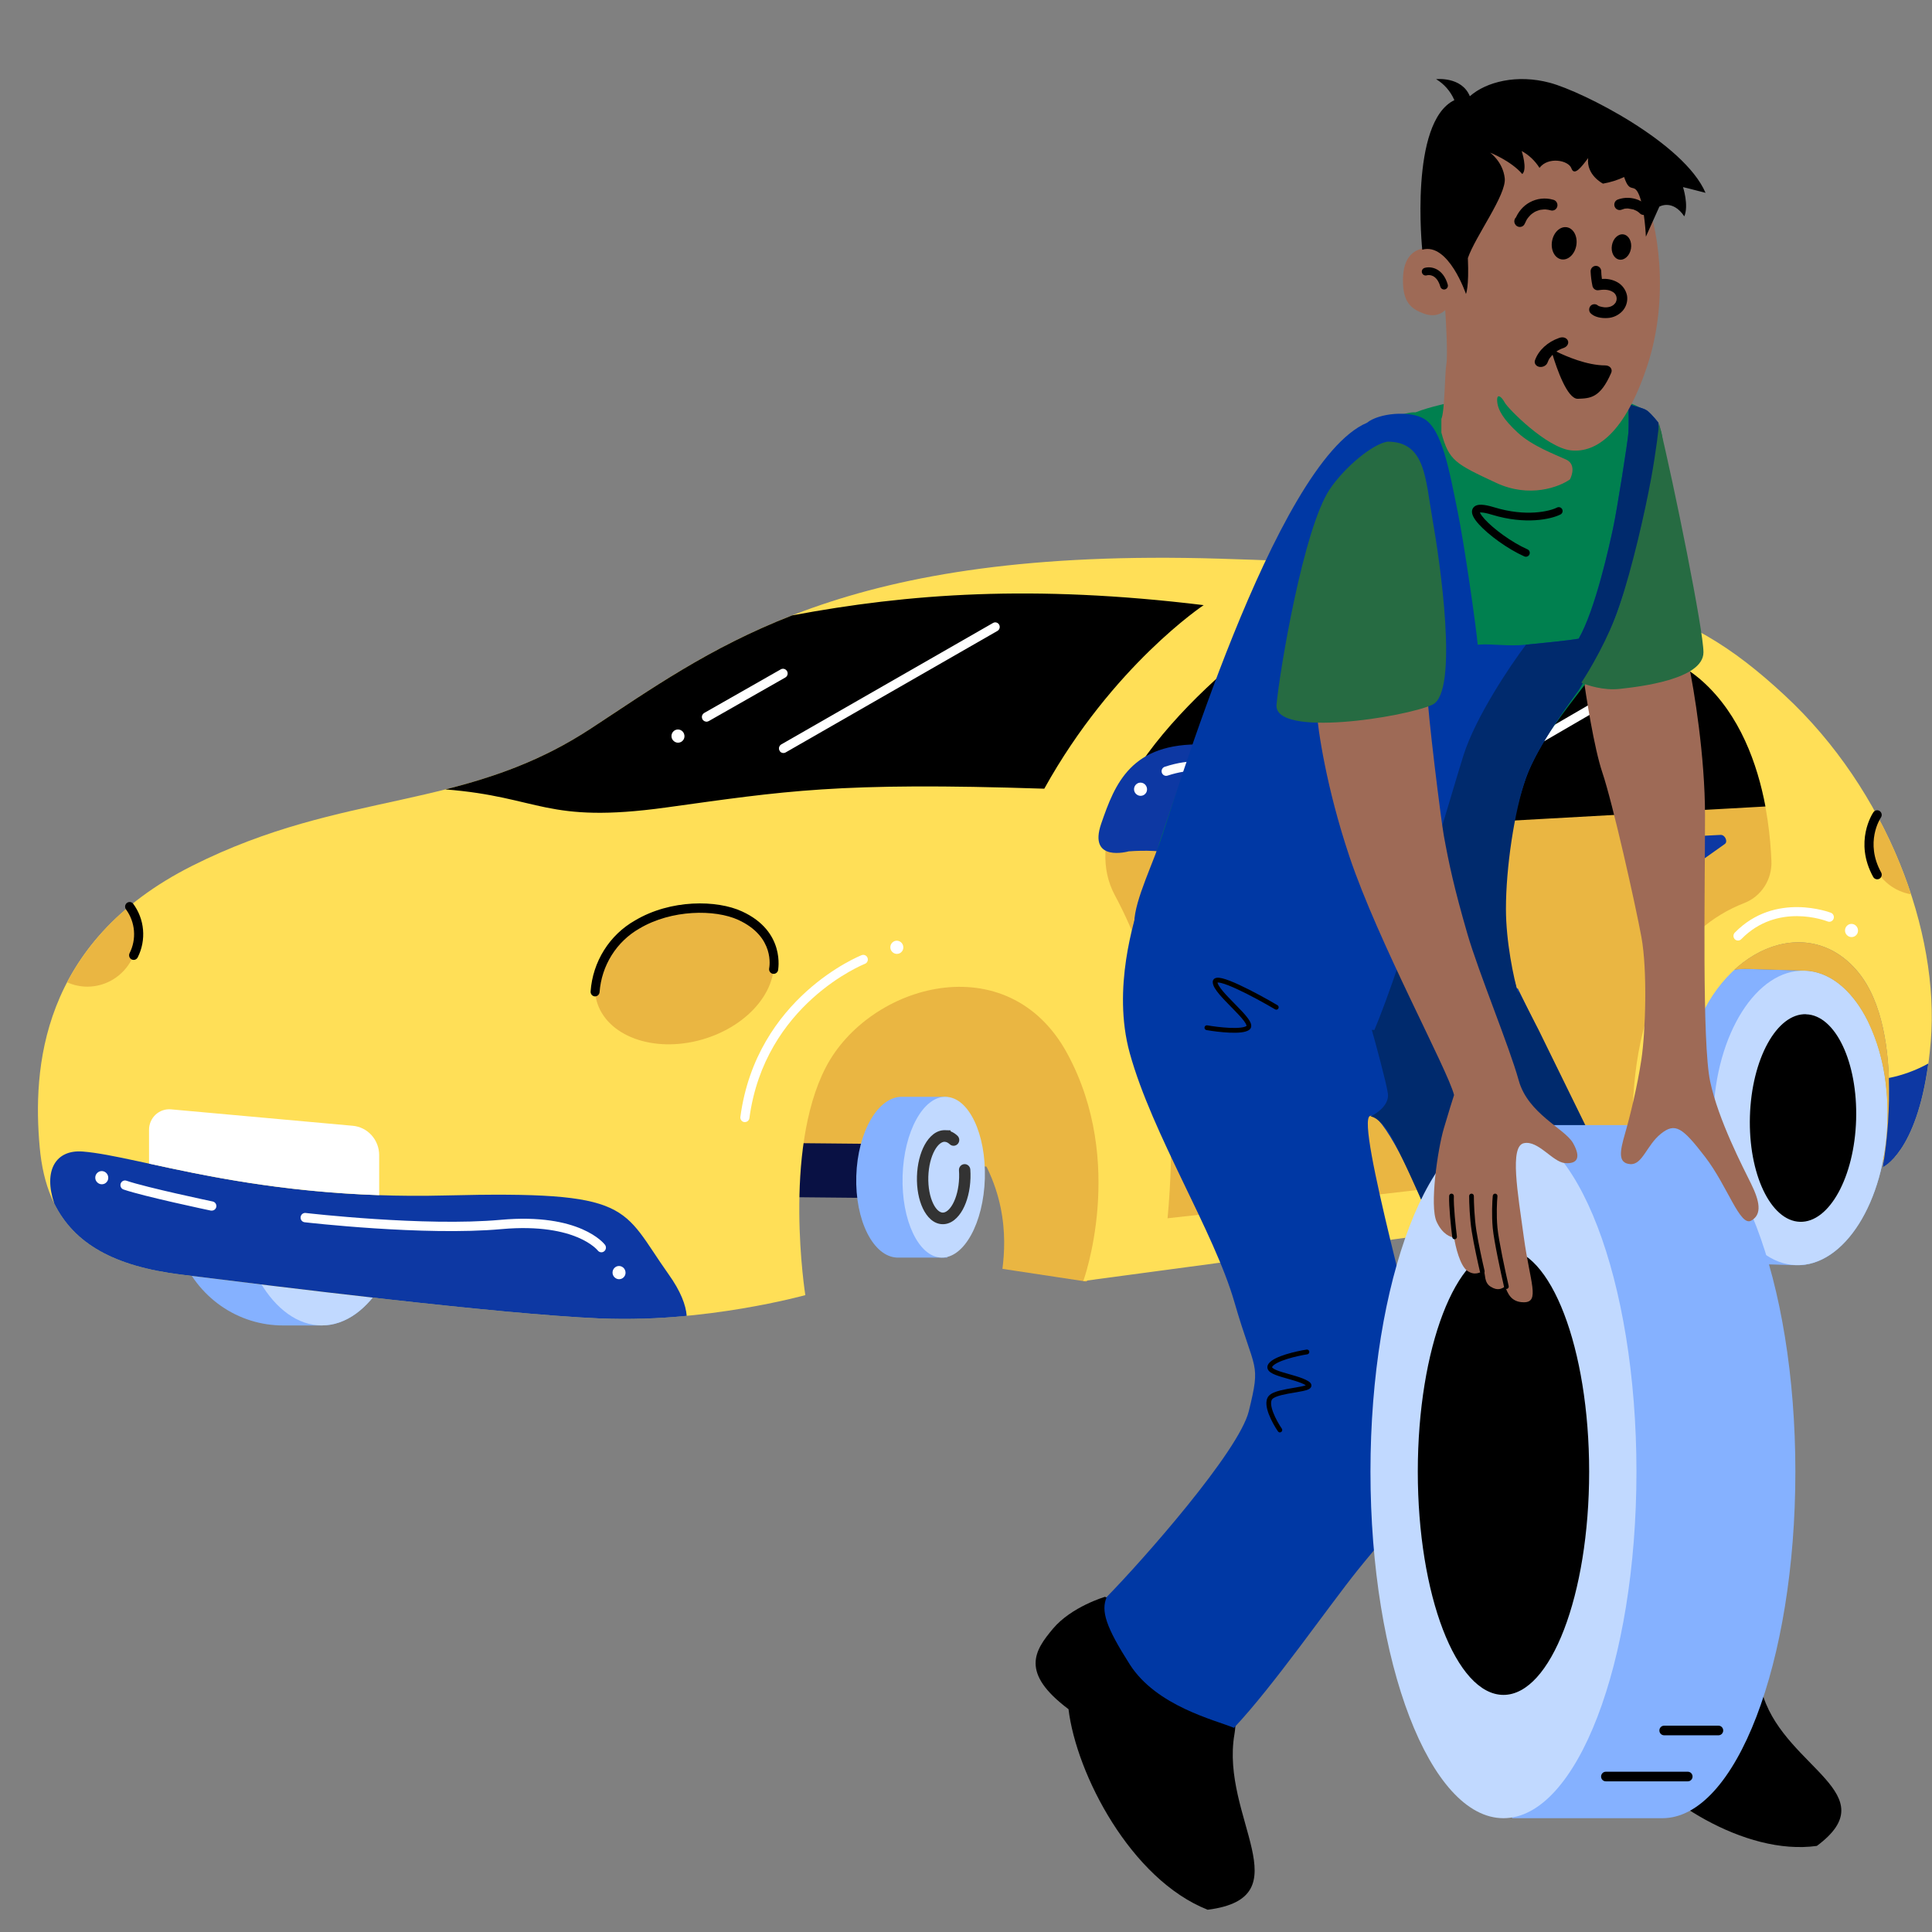 <svg width="250" height="250" viewBox="0 0 250 250" fill="none" xmlns="http://www.w3.org/2000/svg">
<rect x="0" y="0" width="250" height="250" fill="#808080" stroke="none"/>
<path d="M140.535 165.827L140.647 165.797C141.395 163.522 145.473 149.59 138.469 136.666C132.059 124.883 118.233 125.37 110.662 132.533C106.557 135.378 104.909 143 104.484 145.883C105.236 143.901 108.144 139.285 113.758 136.68C120.775 133.425 119.857 140.6 124.292 145.871C130.363 153.086 130.228 160.144 129.715 164.188L140.535 165.827Z" fill="#EAB642"/>
<g clip-path="url(#clip0_666_9417)">
<path d="M82.985 119.824L143.055 122.253L141.917 151.531L81.847 149.102L82.985 119.824Z" fill="#EAB642"/>
<path fill-rule="evenodd" clip-rule="evenodd" d="M103.014 147.919L116.099 148.046L116.034 155.046L102.948 154.919L103.014 147.919Z" fill="#091144"/>
<path d="M110.803 152.173C110.981 146.423 113.652 141.838 116.766 141.927L122.569 141.924L122.581 162.732L116.117 162.735C113.004 162.646 110.625 157.922 110.803 152.173Z" fill="#85B1FF"/>
<path d="M233.531 125.603L226.216 125.379C224.449 125.308 222.698 125.739 221.157 126.623C216.63 129.282 213.39 135.721 213.145 144.058C212.983 149.581 214.268 154.359 216.396 157.805C217.484 159.524 218.969 160.945 220.72 161.944C222.472 162.944 224.437 163.49 226.444 163.536L232.409 163.716C238.63 163.908 243.923 155.529 244.233 145.005C244.542 134.48 239.752 125.792 233.531 125.603ZM41.619 133.383L33.051 133.388C26.827 133.392 21.787 141.929 21.793 152.46C21.795 156.216 22.343 159.491 23.362 162.235C24.394 164.973 26.219 167.327 28.594 168.984C30.969 170.642 33.783 171.523 36.661 171.513L41.641 171.51C47.865 171.507 52.905 162.969 52.899 152.442C52.893 141.914 47.843 133.38 41.619 133.383Z" fill="#85B1FF"/>
<path d="M233.531 125.603C227.31 125.411 222.016 133.79 221.707 144.311C221.397 154.833 226.191 163.521 232.415 163.71C238.639 163.899 243.929 155.523 244.239 144.999C244.548 134.474 239.752 125.792 233.531 125.603ZM41.619 133.383C35.392 133.387 30.352 141.924 30.358 152.455C30.364 162.985 35.414 171.514 41.641 171.51C47.868 171.507 52.905 162.969 52.899 152.442C52.893 141.914 47.843 133.38 41.619 133.383Z" fill="#C1D9FF"/>
<path d="M233.705 131.238C229.91 131.123 226.656 137.042 226.439 144.465C226.222 151.888 229.121 157.987 232.916 158.102C236.71 158.217 239.965 152.301 240.182 144.875C240.399 137.449 237.5 131.356 233.705 131.25L233.705 131.238Z" fill="black"/>
<path d="M218.895 155.201L140.179 165.764C140.179 165.764 145.772 150.435 138.098 136.315C130.424 122.195 112.442 127.314 106.846 138.136C101.25 148.958 104.209 167.588 104.209 167.588C104.209 167.588 91.239 171.202 77.676 170.609C64.113 170.016 35.511 166.426 23.422 164.93C11.333 163.435 6.023 158.329 5.133 148.412C4.242 138.495 5.117 121.966 24.866 112.038C44.614 102.109 59.948 105.105 76.452 94.277C92.957 83.449 109.166 70.818 157.815 72.292C206.464 73.767 217.67 77.667 230.945 89.981C244.22 102.294 251.012 120.622 249.841 134.747C248.67 148.873 243.632 151.042 243.632 151.042C243.632 151.042 246.892 133.547 240.401 125.737C233.91 117.927 222.414 122.742 218.883 134.765C218.883 134.765 216.235 144.684 218.895 155.201Z" fill="#FFDF57"/>
<path d="M244.022 147.899C243.921 148.76 243.784 149.601 243.611 150.42L243.805 149.969C244.393 146.062 245.927 132.385 240.401 125.737C236.028 120.475 229.383 120.935 224.432 125.485C225.018 125.398 225.61 125.362 226.201 125.379L233.516 125.603C235.657 125.668 237.624 126.737 239.276 128.539C239.903 129.23 240.462 129.981 240.946 130.783C241.2 131.199 241.442 131.638 241.672 132.099C242.902 134.651 243.692 137.401 244.009 140.226C244.045 140.527 244.077 140.827 244.107 141.152C244.192 142.085 244.236 143.041 244.238 144.019C244.238 144.343 244.239 144.671 244.224 144.998C244.205 145.988 244.138 146.955 244.022 147.899ZM86.308 118.025C80.032 119.801 75.954 124.943 77.198 129.498C78.442 134.053 84.537 136.306 90.811 134.527C97.084 132.747 101.164 127.609 99.92 123.054C98.677 118.498 92.581 116.245 86.308 118.025ZM8.682 127.103C9.509 127.48 10.406 127.675 11.312 127.673C12.492 127.672 13.649 127.344 14.659 126.723C15.669 126.102 16.494 125.213 17.045 124.15C17.596 123.087 17.852 121.891 17.786 120.691C17.72 119.49 17.334 118.331 16.669 117.338C13.395 120.017 10.679 123.338 8.682 127.103ZM242.928 105.58C242.337 106.5 241.98 107.555 241.891 108.651C241.801 109.747 241.98 110.848 242.413 111.855C242.846 112.862 243.519 113.743 244.37 114.418C245.221 115.094 246.224 115.542 247.288 115.723C246.137 112.215 244.678 108.82 242.928 105.58ZM225.71 116.853C226.781 116.437 227.696 115.689 228.326 114.713C228.956 113.738 229.269 112.585 229.221 111.418C228.976 105.408 227.478 94.629 220.33 88.184C210.005 78.874 177.277 76.188 171.381 77.994C165.485 79.801 136.754 101.912 144.278 115.876C149.295 125.189 152.841 138.71 151.083 157.644C203.266 151.904 211.521 150.397 211.521 150.397C211.521 150.397 208.115 123.715 225.71 116.853Z" fill="#EAB642"/>
<path d="M135.13 102.057C108.299 101.171 101.518 102.377 86.188 104.489C70.545 106.644 69.971 103.116 57.64 102.15C63.949 100.553 70.116 98.434 76.452 94.277C84.115 89.254 91.704 83.843 102.502 79.633C117.537 76.814 133.64 75.612 155.755 78.304C155.755 78.304 143.966 86.124 135.13 102.057ZM220.33 88.184C210.005 78.874 177.277 76.188 171.381 77.994C166.369 79.527 144.888 95.716 143.147 109.115L228.447 104.359C227.406 98.857 225.156 92.535 220.33 88.184Z" fill="black"/>
<path d="M182.491 115.195L180.668 112.513C180.119 111.705 180.372 110.731 181.129 110.691L190.478 110.166C191.183 110.139 191.688 111.235 191.157 111.617L184.986 116.044C184.273 116.553 183.158 116.175 182.491 115.195ZM216.178 112.078L214.702 109.903C214.263 109.245 214.463 108.457 215.082 108.427L222.647 108.035C223.219 108.013 223.623 108.906 223.193 109.21L218.183 112.774C217.617 113.186 216.715 112.874 216.178 112.078Z" fill="#0D38A3"/>
<path d="M88.859 170.269C85.143 170.64 81.407 170.754 77.676 170.609C64.113 170.016 35.511 166.426 23.422 164.93C14.768 163.859 9.589 160.938 7.018 155.726C5.582 151.456 7.214 148.724 10.735 149.01C18.106 149.607 33.146 155.308 57.617 154.693C82.089 154.078 80.321 156.182 86.517 164.894C88.087 167.096 88.749 168.866 88.859 170.269ZM244.418 139.49C244.534 143.358 244.271 147.228 243.632 151.042C243.632 151.042 247.968 149.171 249.521 137.621C247.923 138.504 246.202 139.134 244.418 139.49Z" fill="#0D38A3"/>
<path d="M49.067 154.653L49.064 149.475C49.064 148.521 48.714 147.602 48.082 146.899C47.45 146.195 46.583 145.759 45.651 145.675L22.121 143.549C21.761 143.517 21.398 143.561 21.055 143.68C20.712 143.798 20.397 143.988 20.13 144.237C19.864 144.486 19.65 144.789 19.505 145.127C19.359 145.465 19.284 145.829 19.284 146.198L19.286 150.571C26.31 152.105 36.117 154.203 49.067 154.653Z" fill="white"/>
<path d="M146.043 110.165C146.043 110.165 140.737 111.67 142.503 106.56C144.269 101.451 146.33 96.04 155.765 96.335C165.2 96.63 164.889 105.147 164.027 107.951C163.165 110.756 156.363 111.06 152.53 110.461C150.387 110.099 148.209 110 146.043 110.165Z" fill="#0D38A3"/>
<path d="M173.311 101.707L200.74 85.977C200.806 85.939 200.878 85.914 200.954 85.905C201.029 85.895 201.106 85.902 201.179 85.923C201.327 85.966 201.453 86.066 201.53 86.202C201.603 86.338 201.622 86.497 201.583 86.647C201.541 86.8 201.442 86.929 201.306 87.007L173.895 102.735C173.83 102.773 173.758 102.796 173.683 102.804C173.53 102.821 173.377 102.779 173.253 102.687C173.194 102.635 173.146 102.572 173.111 102.501C173.06 102.42 173.033 102.326 173.034 102.23C173.03 102.134 173.051 102.039 173.093 101.954C173.141 101.852 173.217 101.767 173.311 101.707Z" fill="white"/>
<path d="M194.796 97.587C194.732 97.7 194.707 97.833 194.726 97.962C194.746 98.093 194.807 98.213 194.9 98.305C194.995 98.392 195.115 98.446 195.242 98.461C195.372 98.471 195.5 98.436 195.608 98.362L209.228 90.447C209.295 90.407 209.353 90.354 209.399 90.291C209.49 90.167 209.531 90.012 209.513 89.858C209.505 89.781 209.48 89.706 209.442 89.638C209.404 89.572 209.354 89.514 209.295 89.467C209.233 89.421 209.165 89.387 209.091 89.365C209.017 89.349 208.939 89.349 208.864 89.365C208.79 89.374 208.718 89.397 208.652 89.435L195.032 97.349C194.934 97.406 194.853 97.488 194.796 97.587Z" fill="white"/>
<path d="M174.325 91.558C174.268 91.674 174.25 91.806 174.272 91.934C174.293 92.063 174.355 92.182 174.45 92.27C174.544 92.358 174.662 92.414 174.789 92.432C174.915 92.447 175.043 92.421 175.154 92.357L185.043 86.728C185.114 86.691 185.177 86.639 185.227 86.576C185.278 86.513 185.315 86.44 185.338 86.362C185.361 86.287 185.367 86.208 185.355 86.13C185.349 86.05 185.325 85.971 185.284 85.902C185.247 85.831 185.195 85.769 185.131 85.722C185.07 85.672 185.001 85.634 184.927 85.611C184.852 85.587 184.773 85.58 184.694 85.59C184.616 85.6 184.539 85.625 184.47 85.665L174.585 91.293C174.474 91.353 174.383 91.445 174.325 91.558Z" fill="white"/>
<path d="M101.072 96.34L128.501 80.609C128.567 80.571 128.64 80.546 128.715 80.537C128.791 80.528 128.867 80.534 128.94 80.555C129.089 80.598 129.215 80.698 129.291 80.834C129.365 80.97 129.384 81.129 129.345 81.279C129.303 81.432 129.203 81.562 129.068 81.64L101.657 97.367C101.592 97.405 101.519 97.429 101.445 97.436C101.292 97.453 101.138 97.411 101.014 97.319C100.955 97.267 100.907 97.204 100.872 97.133C100.821 97.052 100.795 96.958 100.796 96.863C100.792 96.767 100.812 96.672 100.854 96.586C100.903 96.485 100.978 96.399 101.072 96.34Z" fill="white"/>
<path d="M90.886 92.508C90.83 92.624 90.811 92.756 90.834 92.883C90.854 93.013 90.916 93.131 91.011 93.22C91.105 93.307 91.224 93.364 91.35 93.382C91.477 93.397 91.604 93.37 91.716 93.307L101.604 87.678C101.675 87.641 101.738 87.589 101.788 87.526C101.839 87.463 101.877 87.39 101.899 87.311C101.922 87.237 101.928 87.157 101.916 87.08C101.91 86.999 101.886 86.921 101.845 86.852C101.808 86.781 101.756 86.719 101.692 86.671C101.632 86.622 101.563 86.584 101.488 86.56C101.413 86.537 101.334 86.53 101.256 86.539C101.177 86.549 101.101 86.575 101.031 86.615L91.146 92.243C91.035 92.302 90.944 92.394 90.886 92.508Z" fill="white"/>
<path d="M171.664 94.021C171.591 93.808 171.439 93.633 171.239 93.534C171.09 93.46 170.923 93.432 170.759 93.453C170.594 93.475 170.44 93.547 170.317 93.661C170.192 93.771 170.103 93.917 170.06 94.079C170.019 94.243 170.025 94.417 170.078 94.578C170.136 94.738 170.239 94.877 170.373 94.977C170.505 95.081 170.664 95.141 170.831 95.151C170.995 95.16 171.158 95.121 171.302 95.04C171.444 94.953 171.56 94.827 171.635 94.676C171.682 94.574 171.709 94.464 171.714 94.351C171.719 94.239 171.702 94.127 171.664 94.021Z" fill="white"/>
<path d="M88.52 94.971C88.448 94.757 88.295 94.582 88.096 94.484C87.947 94.41 87.779 94.382 87.615 94.403C87.45 94.424 87.296 94.497 87.173 94.611C87.048 94.721 86.959 94.866 86.916 95.028C86.875 95.193 86.881 95.366 86.934 95.527C86.992 95.687 87.095 95.826 87.23 95.927C87.361 96.03 87.521 96.091 87.687 96.101C87.851 96.109 88.014 96.071 88.158 95.989C88.301 95.902 88.416 95.776 88.491 95.626C88.538 95.524 88.565 95.413 88.57 95.301C88.575 95.189 88.558 95.076 88.52 94.971Z" fill="white"/>
<path d="M148.377 101.848C148.304 101.635 148.151 101.46 147.952 101.361C147.803 101.287 147.636 101.259 147.471 101.28C147.306 101.302 147.152 101.374 147.029 101.488C146.905 101.598 146.815 101.744 146.773 101.906C146.731 102.07 146.738 102.244 146.791 102.405C146.848 102.565 146.951 102.704 147.086 102.804C147.218 102.908 147.377 102.968 147.543 102.978C147.707 102.987 147.871 102.948 148.015 102.867C148.157 102.78 148.272 102.654 148.348 102.503C148.394 102.401 148.421 102.291 148.426 102.178C148.431 102.066 148.414 101.954 148.377 101.848Z" fill="white"/>
<path d="M116.841 122.302C116.768 122.088 116.615 121.914 116.416 121.815C116.267 121.741 116.1 121.713 115.935 121.734C115.77 121.755 115.616 121.828 115.493 121.942C115.369 122.052 115.279 122.197 115.237 122.36C115.195 122.524 115.202 122.697 115.255 122.858C115.312 123.018 115.415 123.157 115.55 123.258C115.682 123.361 115.841 123.422 116.007 123.432C116.171 123.44 116.335 123.402 116.479 123.321C116.621 123.233 116.736 123.107 116.812 122.957C116.858 122.855 116.885 122.744 116.89 122.632C116.895 122.52 116.878 122.407 116.841 122.302Z" fill="white"/>
<path d="M240.377 120.127C240.304 119.914 240.151 119.739 239.952 119.64C239.803 119.566 239.636 119.538 239.471 119.559C239.306 119.58 239.152 119.653 239.029 119.767C238.905 119.877 238.815 120.022 238.773 120.185C238.732 120.349 238.738 120.522 238.791 120.683C238.848 120.843 238.951 120.982 239.086 121.083C239.218 121.187 239.377 121.247 239.543 121.257C239.707 121.265 239.871 121.227 240.015 121.146C240.157 121.059 240.272 120.932 240.348 120.782C240.395 120.68 240.421 120.57 240.426 120.457C240.431 120.345 240.414 120.232 240.377 120.127Z" fill="white"/>
<path d="M80.895 164.395C80.822 164.182 80.669 164.007 80.47 163.909C80.321 163.834 80.154 163.806 79.989 163.828C79.824 163.849 79.67 163.922 79.547 164.035C79.423 164.146 79.333 164.291 79.291 164.453C79.249 164.618 79.256 164.791 79.309 164.952C79.366 165.112 79.469 165.251 79.604 165.352C79.736 165.455 79.895 165.516 80.061 165.526C80.225 165.534 80.389 165.495 80.533 165.414C80.675 165.327 80.79 165.201 80.865 165.05C80.912 164.948 80.939 164.838 80.944 164.726C80.949 164.613 80.932 164.501 80.895 164.395Z" fill="white"/>
<path d="M13.959 152.113C13.886 151.899 13.733 151.724 13.534 151.626C13.385 151.552 13.218 151.524 13.054 151.545C12.889 151.566 12.734 151.639 12.611 151.753C12.487 151.863 12.398 152.008 12.355 152.171C12.314 152.335 12.32 152.508 12.373 152.669C12.431 152.829 12.533 152.968 12.668 153.069C12.8 153.172 12.959 153.233 13.125 153.243C13.29 153.251 13.453 153.213 13.597 153.132C13.739 153.044 13.855 152.918 13.93 152.768C13.977 152.666 14.004 152.555 14.008 152.443C14.014 152.331 13.997 152.218 13.959 152.113Z" fill="white"/>
<path d="M159.749 101.808C159.883 101.728 159.981 101.596 160.021 101.442C160.06 101.289 160.039 101.125 159.96 100.988C159.866 100.822 157.579 96.992 150.719 99.22C150.645 99.244 150.577 99.283 150.518 99.334C150.459 99.385 150.41 99.447 150.375 99.517C150.339 99.588 150.318 99.664 150.312 99.743C150.305 99.822 150.314 99.901 150.338 99.976C150.361 100.051 150.399 100.121 150.449 100.181C150.5 100.241 150.561 100.291 150.63 100.327C150.698 100.363 150.774 100.385 150.851 100.391C150.928 100.398 151.006 100.389 151.079 100.365C156.975 98.45 158.861 101.46 158.944 101.598C159.023 101.734 159.153 101.833 159.304 101.872C159.454 101.912 159.614 101.889 159.749 101.808Z" fill="white"/>
<path d="M78.178 161.918C78.302 161.821 78.382 161.677 78.403 161.52C78.423 161.362 78.381 161.202 78.286 161.076C78.156 160.905 75.02 156.922 64.79 157.844C54.943 158.736 39.707 156.978 39.554 156.957C39.477 156.948 39.398 156.955 39.323 156.977C39.248 156.998 39.178 157.035 39.117 157.085C39.056 157.134 39.005 157.195 38.968 157.265C38.93 157.334 38.906 157.411 38.897 157.49C38.888 157.568 38.895 157.648 38.916 157.725C38.937 157.801 38.973 157.873 39.022 157.935C39.07 157.997 39.13 158.049 39.199 158.087C39.267 158.126 39.342 158.15 39.419 158.159C39.572 158.177 54.929 159.954 64.897 159.046C69.879 158.596 73.008 159.378 74.754 160.113C76.615 160.897 77.337 161.795 77.352 161.816C77.407 161.888 77.478 161.946 77.559 161.986C77.64 162.026 77.728 162.047 77.818 162.047C77.949 162.046 78.075 162 78.178 161.918Z" fill="white"/>
<path d="M27.987 156.183C28.018 156.027 27.988 155.865 27.902 155.732C27.816 155.599 27.682 155.506 27.53 155.474C27.444 155.456 18.978 153.675 16.389 152.793C16.314 152.763 16.235 152.749 16.155 152.752C16.075 152.754 15.996 152.773 15.923 152.808C15.85 152.843 15.786 152.892 15.732 152.953C15.679 153.014 15.639 153.086 15.613 153.163C15.588 153.241 15.579 153.323 15.585 153.404C15.592 153.486 15.615 153.565 15.653 153.637C15.691 153.709 15.743 153.772 15.806 153.823C15.869 153.874 15.941 153.911 16.018 153.933C18.672 154.833 26.929 156.577 27.289 156.652C27.329 156.654 27.369 156.654 27.409 156.652C27.544 156.652 27.674 156.606 27.779 156.521C27.884 156.435 27.958 156.316 27.987 156.183Z" fill="white"/>
<path d="M96.973 144.684C98.954 129.906 111.789 124.769 111.918 124.721C111.991 124.692 112.057 124.65 112.113 124.596C112.17 124.542 112.215 124.477 112.247 124.405C112.278 124.333 112.296 124.255 112.298 124.176C112.3 124.097 112.287 124.019 112.26 123.945C112.232 123.871 112.191 123.804 112.138 123.746C112.084 123.689 112.021 123.643 111.95 123.61C111.879 123.578 111.803 123.56 111.726 123.558C111.648 123.556 111.571 123.569 111.499 123.597C111.363 123.648 97.883 129.014 95.805 144.522C95.784 144.68 95.826 144.84 95.92 144.967C96.015 145.093 96.155 145.177 96.309 145.198L96.389 145.198C96.531 145.198 96.668 145.146 96.775 145.052C96.882 144.957 96.952 144.827 96.973 144.684Z" fill="white"/>
<path d="M225.335 121.512C229.999 116.752 236.222 119.128 236.496 119.236C236.642 119.294 236.805 119.291 236.948 119.227C237.091 119.163 237.204 119.043 237.261 118.895C237.318 118.746 237.315 118.58 237.252 118.434C237.189 118.288 237.072 118.173 236.926 118.115C236.855 118.088 229.722 115.333 224.503 120.662C224.444 120.716 224.396 120.782 224.363 120.856C224.329 120.93 224.311 121.011 224.309 121.092C224.307 121.173 224.321 121.254 224.351 121.33C224.38 121.406 224.425 121.474 224.481 121.532C224.537 121.59 224.605 121.635 224.679 121.665C224.753 121.696 224.832 121.71 224.912 121.708C224.992 121.706 225.071 121.688 225.143 121.654C225.216 121.62 225.281 121.572 225.335 121.512Z" fill="white"/>
<path d="M17.296 124.213C17.207 124.213 17.119 124.193 17.039 124.153C16.898 124.084 16.79 123.96 16.739 123.81C16.687 123.66 16.696 123.495 16.764 123.351C17.218 122.458 17.416 121.454 17.335 120.452C17.255 119.45 16.899 118.492 16.31 117.686C16.217 117.564 16.175 117.409 16.191 117.255C16.208 117.101 16.282 116.96 16.398 116.86C16.514 116.761 16.664 116.711 16.815 116.721C16.967 116.731 17.109 116.8 17.212 116.914C17.949 117.896 18.399 119.071 18.507 120.303C18.616 121.535 18.38 122.773 17.826 123.873C17.778 123.975 17.703 124.061 17.609 124.121C17.515 124.181 17.406 124.213 17.296 124.213Z" fill="black"/>
<path d="M77.584 128.392C77.708 126.691 78.244 125.047 79.144 123.609C80.044 122.171 81.28 120.983 82.741 120.151C86.891 117.685 92.505 117.646 95.537 119.035C100.314 121.226 99.562 125.148 99.527 125.32C99.502 125.471 99.536 125.627 99.621 125.754C99.706 125.881 99.835 125.97 99.982 126.003C100.129 126.036 100.283 126.01 100.412 125.931C100.541 125.852 100.636 125.725 100.677 125.578C100.677 125.526 101.7 120.54 96.02 117.938C92.775 116.437 86.793 116.351 82.163 119.112C80.536 120.036 79.16 121.357 78.159 122.957C77.157 124.557 76.561 126.385 76.425 128.278C76.417 128.357 76.425 128.436 76.448 128.512C76.471 128.588 76.509 128.658 76.558 128.719C76.608 128.779 76.669 128.83 76.738 128.867C76.806 128.903 76.882 128.926 76.959 128.933L77.012 128.933C77.155 128.929 77.293 128.872 77.398 128.773C77.503 128.673 77.569 128.537 77.584 128.392Z" fill="black"/>
<path d="M243.195 113.712C243.262 113.673 243.322 113.621 243.37 113.559C243.418 113.496 243.453 113.425 243.474 113.349C243.494 113.273 243.5 113.193 243.491 113.114C243.481 113.036 243.457 112.96 243.418 112.891C241.278 109.01 243.296 105.922 243.388 105.79C243.477 105.659 243.511 105.497 243.483 105.34C243.455 105.183 243.367 105.044 243.238 104.953C243.11 104.862 242.951 104.827 242.797 104.856C242.643 104.884 242.506 104.974 242.417 105.105C242.311 105.259 239.878 108.923 242.393 113.481C242.445 113.573 242.519 113.649 242.61 113.701C242.7 113.754 242.802 113.782 242.906 113.781C243.006 113.784 243.106 113.76 243.195 113.712Z" fill="black"/>
<path d="M222.877 158.354C222.877 158.194 222.814 158.042 222.704 157.929C222.593 157.816 222.443 157.753 222.287 157.753L219.043 157.755C218.887 157.755 218.737 157.819 218.626 157.931C218.516 158.044 218.454 158.197 218.454 158.356C218.454 158.516 218.516 158.669 218.627 158.781C218.738 158.894 218.888 158.957 219.044 158.957L222.287 158.955C222.444 158.955 222.594 158.892 222.704 158.779C222.815 158.666 222.877 158.513 222.877 158.354Z" fill="black"/>
<path d="M122.423 141.924C119.483 141.835 116.963 146.42 116.795 152.169C116.627 157.919 118.872 162.643 121.811 162.732C124.75 162.821 127.271 158.239 127.439 152.487C127.607 146.735 125.362 142.016 122.423 141.934L122.423 141.924Z" fill="#C1D9FF"/>
<path fill-rule="evenodd" clip-rule="evenodd" d="M119.657 148.133C120.229 147.093 121.13 146.211 122.295 146.247L123.009 146.268L123.009 146.394C123.338 146.519 123.635 146.718 123.894 146.964C124.191 147.246 124.209 147.72 123.932 148.024C123.656 148.327 123.191 148.345 122.893 148.063C122.656 147.839 122.441 147.756 122.254 147.751L122.172 147.748C121.836 147.779 121.378 148.07 120.94 148.866C120.487 149.691 120.165 150.892 120.124 152.269C120.084 153.647 120.336 154.865 120.739 155.714C121.161 156.601 121.641 156.9 121.982 156.911C122.324 156.921 122.821 156.651 123.294 155.791C123.747 154.966 124.069 153.765 124.11 152.387C124.119 152.063 124.112 151.746 124.091 151.441C124.062 151.027 124.367 150.669 124.773 150.639C125.178 150.61 125.529 150.921 125.558 151.335C125.583 151.691 125.591 152.058 125.58 152.432C125.534 154.002 125.167 155.449 124.577 156.524C124.005 157.564 123.103 158.445 121.938 158.41C120.774 158.375 119.925 157.441 119.416 156.368C118.889 155.26 118.608 153.793 118.654 152.225C118.7 150.655 119.066 149.208 119.657 148.133Z" fill="#333333"/>
</g>
<path d="M156.273 247.121C168.719 245.528 157.881 235.139 159.737 224.4C161.594 213.661 142.989 206.627 142.989 206.627C142.989 206.627 138.659 207.898 136.267 210.737C133.876 213.577 131.967 216.439 138.265 221.167C139.285 229.582 146.33 243.191 156.273 247.121Z" fill="black"/>
<path d="M235.101 238.86C244.128 232.151 231.293 228.817 228.204 219.632C225.114 210.447 207.643 213.139 207.643 213.139C207.643 213.139 204.805 216.032 204.141 219.295C203.477 222.559 203.198 225.628 210.103 226.546C214.453 232.656 225.692 240.167 235.101 238.86Z" fill="black"/>
<path d="M146.192 136.28C143.855 127.828 146.856 118.989 147.387 116.912C160.136 128.289 166.377 130.591 175.673 132.217C183.11 133.517 192.318 129.688 196.39 127.883L205.088 145.625L184.969 157.949C183.199 152.893 178.754 143.756 177.267 144.406C175.408 145.218 183.641 174.202 185.235 182.599C186.828 190.996 180.454 197.226 175.673 203.185C171.849 207.952 164.719 218.253 159.673 223.58C157.282 222.587 149.645 220.792 146.192 215.374C143.115 210.547 142.42 208.447 143.216 206.642C147.82 201.947 160.322 187.799 161.597 182.599C163.19 176.098 162.394 177.723 159.738 168.513C157.082 159.304 149.114 146.844 146.192 136.28Z" fill="#0038A4"/>
<path d="M199.112 133.301L205.154 145.626L184.438 156.461C183.508 154.316 181.343 149.472 180.122 147.251C178.9 145.03 177.754 144.475 177.333 144.475C178.174 144.091 179.803 142.958 179.591 141.495C179.378 140.032 177.997 134.971 177.333 132.624H180.985C184.703 132.624 192.739 129.406 196.546 128.323L199.112 133.301Z" fill="#002A6D"/>
<path d="M215.11 235.274C224.615 235.274 232.32 215.196 232.32 190.429C232.32 165.663 224.615 145.585 215.11 145.585H195.665V235.274H215.11Z" fill="#85B1FF"/>
<path d="M211.756 190.429C211.756 215.196 204.051 235.274 194.546 235.274C185.042 235.274 177.337 215.196 177.337 190.429C177.337 165.663 185.042 145.585 194.546 145.585C204.051 145.585 211.756 165.663 211.756 190.429Z" fill="#C1D9FF"/>
<path d="M205.635 190.43C205.635 206.385 200.672 219.319 194.548 219.319C188.425 219.319 183.462 206.385 183.462 190.43C183.462 174.474 188.425 161.54 194.548 161.54C200.672 161.54 205.635 174.474 205.635 190.43Z" fill="black"/>
<path fill-rule="evenodd" clip-rule="evenodd" d="M207.18 229.883C207.18 229.539 207.453 229.261 207.789 229.261H218.406C218.742 229.261 219.015 229.539 219.015 229.883C219.015 230.226 218.742 230.504 218.406 230.504H207.789C207.453 230.504 207.18 230.226 207.18 229.883Z" fill="black"/>
<path fill-rule="evenodd" clip-rule="evenodd" d="M169.422 174.894C169.448 175.063 169.333 175.222 169.167 175.248C168.517 175.35 167.504 175.557 166.581 175.844C166.12 175.988 165.689 176.15 165.341 176.324C164.984 176.504 164.752 176.679 164.645 176.831C164.616 176.872 164.609 176.898 164.607 176.908C164.605 176.916 164.606 176.919 164.607 176.924C164.614 176.943 164.646 177 164.769 177.084C165.014 177.251 165.442 177.41 165.989 177.576C166.24 177.653 166.507 177.728 166.782 177.806C166.8 177.811 166.819 177.816 166.837 177.821C167.13 177.904 167.43 177.99 167.721 178.079C168.297 178.257 168.862 178.46 169.278 178.715C169.385 178.781 169.482 178.853 169.555 178.936C169.628 179.018 169.701 179.138 169.697 179.291C169.694 179.448 169.612 179.563 169.534 179.636C169.459 179.707 169.365 179.758 169.276 179.798C168.933 179.951 168.336 180.058 167.723 180.162C167.647 180.175 167.57 180.188 167.492 180.201C166.924 180.297 166.328 180.397 165.809 180.529C165.514 180.603 165.255 180.685 165.046 180.777C164.833 180.871 164.699 180.965 164.629 181.048C164.52 181.178 164.462 181.388 164.483 181.701C164.505 182.011 164.602 182.379 164.75 182.77C165.046 183.55 165.52 184.359 165.866 184.864C165.963 185.004 165.929 185.198 165.791 185.296C165.653 185.395 165.463 185.361 165.367 185.22C165.002 184.689 164.501 183.835 164.182 182.994C164.023 182.574 163.903 182.142 163.875 181.745C163.848 181.352 163.909 180.949 164.166 180.644C164.324 180.455 164.557 180.316 164.804 180.207C165.056 180.096 165.351 180.004 165.662 179.925C166.206 179.788 166.829 179.683 167.394 179.588C167.471 179.575 167.548 179.562 167.623 179.549C168.221 179.447 168.701 179.357 168.972 179.253C168.97 179.251 168.967 179.25 168.964 179.248C168.618 179.036 168.116 178.851 167.544 178.674C167.261 178.587 166.968 178.503 166.674 178.42C166.656 178.415 166.637 178.41 166.618 178.404C166.345 178.327 166.072 178.25 165.815 178.172C165.277 178.008 164.762 177.827 164.43 177.601C164.265 177.488 164.101 177.335 164.031 177.125C163.953 176.893 164.013 176.665 164.149 176.47C164.347 176.187 164.693 175.957 165.072 175.767C165.461 175.572 165.925 175.399 166.403 175.25C167.36 174.952 168.404 174.739 169.074 174.634C169.241 174.608 169.396 174.724 169.422 174.894ZM169.107 179.358C169.107 179.358 169.107 179.357 169.106 179.357L169.107 179.358Z" fill="black"/>
<path fill-rule="evenodd" clip-rule="evenodd" d="M214.724 223.924C214.724 223.581 214.997 223.302 215.333 223.302L222.373 223.302C222.71 223.302 222.983 223.581 222.983 223.924C222.983 224.267 222.71 224.546 222.373 224.546L215.333 224.546C214.997 224.546 214.724 224.267 214.724 223.924Z" fill="black"/>
<path d="M220.629 105.536C220.629 97.843 219.213 89.238 218.505 85.897C213.299 87.848 207.217 87.523 204.826 87.116C205.225 90.096 206.287 96.841 207.35 99.983C208.678 103.91 211.599 116.912 212.396 121.246C213.193 125.58 212.927 133.571 212.396 137.092C211.865 140.614 210.935 144.406 210.271 146.708C209.607 149.011 209.341 150.5 210.935 150.636C212.529 150.771 213.06 148.198 214.919 146.708C216.778 145.218 217.708 145.896 220.629 149.688C223.551 153.48 225.145 158.762 226.605 157.949C228.066 157.137 227.668 155.376 226.605 153.209C225.543 151.042 222.356 144.947 221.293 139.936C220.231 134.925 220.629 115.152 220.629 105.536Z" fill="#9E6A56"/>
<path d="M172.656 58.522C178.483 54.171 182.098 53.265 183.178 53.355C190.096 50.636 213.394 48.189 215.013 56.075C216.632 63.961 209.348 82.452 206.38 86.803C203.412 91.154 197.477 97.136 195.318 106.11C193.592 113.289 195.318 122.903 195.318 128.478C189.113 132.013 182.368 133.302 170.767 132.487C164.169 132.023 145.862 126.069 147.481 117.911C149.1 109.753 165.371 63.961 172.656 58.522Z" fill="#00804F"/>
<path d="M184.281 54.198C182.391 53.08 178.411 53.46 176.891 54.703C164.93 59.763 151.598 104.857 150.074 109.053C148.55 113.249 146.264 117.911 146.874 120.397C147.483 122.883 154.949 129.691 159.673 131.275C163.452 132.542 172.068 132.9 175.066 132.984C183.538 134.476 192.969 130.394 196.474 128.633C195.864 126.561 194.341 121.642 194.341 117.415C194.341 112.132 195.937 105.013 197.461 100.662C198.985 96.311 203.864 89.871 204.283 89.249C204.702 88.628 206.53 85.17 207.521 83.422C208.511 81.674 210.111 76.818 210.721 74.953C211.33 73.088 213.73 62.366 214.263 59.763C214.796 57.16 214.602 54.703 214.602 54.703C214.602 54.703 213.765 53.616 213.155 53.149C212.668 52.776 211.631 52.644 210.721 52.256C210.746 53.085 210.781 55.115 210.721 55.985C210.644 57.073 209.27 65.853 208.736 68.339C208.31 70.328 206.451 78.906 204.283 82.645C202.607 82.93 199.838 83.174 197.461 83.422C195.084 83.671 193.169 83.267 191.214 83.422C190.985 80.884 189.477 70.377 188.624 66.212C187.557 61.006 186.643 55.597 184.281 54.198Z" fill="#0038A4"/>
<path d="M204.281 82.645C202.605 82.93 199.836 83.174 197.459 83.422C195.427 86.113 190.968 92.737 189.383 97.709C187.798 102.682 181.763 124.075 177.651 133.761C186.122 135.253 192.967 130.394 196.472 128.633C195.862 126.561 194.868 121.827 194.868 117.6C194.868 112.317 195.935 105.013 197.459 100.662C198.982 96.311 203.862 89.939 204.281 89.318C204.7 88.696 206.528 85.17 207.519 83.422C208.509 81.674 210.109 76.818 210.718 74.953C211.328 73.088 213.728 62.366 214.261 59.763C214.794 57.16 214.6 54.703 214.6 54.703C214.6 54.703 213.763 53.616 213.153 53.149C212.666 52.776 211.629 52.644 210.718 52.256C210.744 53.085 210.779 55.115 210.718 55.985C210.642 57.073 209.267 65.853 208.734 68.339C208.308 70.328 206.449 78.906 204.281 82.645Z" fill="#002A6D"/>
<path d="M174.609 110.819C171.635 101.934 170.537 94.476 170.36 91.858C177.929 92.535 184.702 89.691 184.702 89.691C184.702 91.895 186.459 106.082 186.827 108.11C187.491 111.767 188.155 114.882 189.881 120.841C191.329 125.838 195.326 135.468 196.521 139.802C197.716 144.136 202.497 146.032 203.56 147.928C204.622 149.824 204.091 150.637 202.497 150.501C200.904 150.366 199.044 147.522 197.185 147.928C195.326 148.335 196.388 154.294 197.185 160.117C197.982 165.941 199.31 168.514 197.185 168.514C195.485 168.514 195.094 167.295 194.762 166.483C194.363 166.709 193.857 167.113 192.869 166.483C192.019 165.941 192.239 164.891 192.006 164.451C191.475 164.654 190.837 165.101 189.881 164.451C188.925 163.801 188.332 161.291 188.155 160.117C187.712 160.117 186.641 159.711 185.897 158.086C184.968 156.054 186.03 148.741 186.827 146.032C187.464 143.865 187.978 142.24 188.155 141.698C187.358 138.448 178.328 121.925 174.609 110.819Z" fill="#9E6A56"/>
<path fill-rule="evenodd" clip-rule="evenodd" d="M160.329 127.425C161.993 128.193 163.983 129.294 165.308 130.073C165.454 130.159 165.504 130.349 165.42 130.498C165.336 130.647 165.149 130.698 165.003 130.612C163.687 129.837 161.716 128.747 160.078 127.992C159.256 127.612 158.535 127.326 158.028 127.201C157.791 127.142 157.633 127.128 157.543 127.137C157.558 127.228 157.608 127.362 157.714 127.543C157.842 127.758 158.028 128.006 158.259 128.28C158.675 128.773 159.21 129.318 159.747 129.865C159.806 129.925 159.865 129.985 159.924 130.045C160.511 130.643 161.089 131.242 161.461 131.743C161.645 131.99 161.799 132.241 161.869 132.473C161.905 132.592 161.925 132.725 161.902 132.86C161.877 133.002 161.806 133.128 161.694 133.223C161.436 133.442 161.022 133.542 160.599 133.592C160.158 133.644 159.634 133.648 159.098 133.625C158.023 133.579 156.859 133.422 156.114 133.291C155.948 133.261 155.837 133.101 155.866 132.931C155.894 132.762 156.052 132.649 156.218 132.678C156.945 132.806 158.082 132.959 159.123 133.004C159.644 133.026 160.132 133.021 160.529 132.974C160.942 132.926 161.193 132.838 161.302 132.747C161.303 132.736 161.302 132.708 161.287 132.656C161.249 132.531 161.148 132.351 160.975 132.118C160.633 131.658 160.087 131.091 159.493 130.485C159.434 130.424 159.375 130.364 159.315 130.303C158.782 129.76 158.229 129.198 157.797 128.685C157.556 128.4 157.345 128.122 157.192 127.863C157.044 127.612 156.928 127.341 156.928 127.079C156.928 126.942 156.971 126.804 157.076 126.695C157.175 126.594 157.301 126.548 157.412 126.528C157.627 126.49 157.895 126.529 158.171 126.596C158.737 126.736 159.501 127.043 160.329 127.425ZM157.491 127.148C157.491 127.148 157.491 127.147 157.491 127.147L157.491 127.148Z" fill="black"/>
<path d="M186.513 54.206C186.954 53.232 186.95 48.303 187.157 47.13C187.364 45.957 187.091 41.19 187.01 40.12C186.627 40.508 185.72 41.121 184.231 40.573C182.565 39.96 181.494 39.074 181.542 36.124C181.588 33.28 182.912 32.178 184.682 32.09C185.808 32.034 186.313 32.482 186.516 32.827C186.515 32.819 186.514 32.812 186.513 32.804C186.087 29.607 185.967 24.344 187.169 21.812C188.671 18.648 189.732 14.164 197.095 13.725C204.459 13.287 210.667 20.549 212.622 24.761C214.578 28.972 216.075 38.467 213.17 47.291C210.265 56.116 206.522 58.594 203.338 58.286C200.154 57.977 195.12 52.857 194.715 52.094C194.31 51.332 193.661 50.8 193.735 51.914C193.808 53.029 194.535 54.263 196.391 55.979C198.247 57.696 201.159 58.781 202.657 59.468C203.856 60.018 203.485 61.409 203.149 62.035C201.761 63.019 197.913 64.488 193.624 62.49C188.262 59.993 187.493 59.599 186.513 55.979L186.513 54.206Z" fill="#9E6A56"/>
<path d="M184.037 32.31C184.037 32.31 182.329 15.812 188.194 12.958C187.699 11.813 186.871 10.862 185.83 10.244C185.83 10.244 189.136 9.86 190.198 12.454C192.308 10.579 196.315 9.571 200.564 10.714C204.813 11.857 217.915 18.483 220.697 24.951C218.574 24.39 217.781 24.213 217.781 24.213C217.781 24.213 218.554 26.569 217.948 27.998C216.42 25.729 214.719 26.742 214.719 26.742L212.977 30.627C212.977 30.627 212.837 27.119 212.124 25.299C211.411 23.48 210.941 25.27 210.162 22.907C209.288 23.312 208.368 23.599 207.424 23.762C207.424 23.762 205.24 22.657 205.509 20.455C204.62 21.634 203.714 22.834 203.339 21.783C202.964 20.731 200.332 20.232 199.21 21.723C198.632 20.802 197.839 20.051 196.907 19.545C196.907 19.545 197.679 21.901 196.984 22.522C195.503 20.795 192.813 19.748 192.813 19.748C192.813 19.748 194.473 20.914 194.712 23.058C194.951 25.201 190.914 30.563 189.942 33.393C190.109 37.177 189.695 38.04 189.695 38.04C189.695 38.04 187.425 31.33 184.037 32.31Z" fill="black"/>
<path d="M213.213 27.574C213.094 27.714 212.926 27.8 212.745 27.814C212.564 27.829 212.385 27.771 212.246 27.653C212.151 27.559 212.05 27.473 211.942 27.395L211.898 27.364C211.842 27.332 211.784 27.295 211.726 27.265C211.608 27.203 211.486 27.155 211.364 27.105L211.31 27.095C211.245 27.083 211.18 27.071 211.115 27.059C210.983 27.035 210.845 27.009 210.726 26.988L210.667 26.977L210.471 26.983C210.338 26.981 210.206 27 210.079 27.039C210.175 27.017 210.184 27.013 210.108 27.045L210.012 27.07L209.825 27.135C209.654 27.202 209.465 27.196 209.298 27.12C209.131 27.045 209 26.904 208.935 26.73C208.869 26.556 208.874 26.363 208.949 26.192C209.023 26.022 209.161 25.889 209.332 25.823C209.975 25.588 210.669 25.536 211.339 25.674C212.009 25.811 212.629 26.132 213.133 26.602C213.265 26.724 213.346 26.892 213.361 27.072C213.375 27.253 213.323 27.432 213.213 27.574ZM200.972 25.844C199.954 25.551 198.865 25.675 197.934 26.188C197.519 26.417 197.147 26.719 196.835 27.08C196.666 27.276 196.515 27.487 196.383 27.71C196.324 27.813 196.266 27.919 196.213 28.029L196.171 28.123C196.112 28.181 196.062 28.247 196.022 28.32C195.962 28.449 195.939 28.593 195.958 28.734C195.977 28.876 196.036 29.008 196.128 29.116C196.22 29.223 196.341 29.301 196.476 29.34C196.61 29.378 196.753 29.375 196.887 29.331C197.246 29.221 197.329 28.876 197.475 28.587C197.501 28.532 197.53 28.48 197.559 28.429L197.606 28.349C197.667 28.258 197.73 28.17 197.795 28.1C197.861 28.03 197.955 27.922 198.037 27.835C198.045 27.826 198.052 27.817 198.059 27.807L198.081 27.791L198.241 27.659C198.337 27.588 198.433 27.521 198.536 27.457L198.644 27.397L198.754 27.344C198.867 27.294 198.982 27.251 199.1 27.214L199.27 27.166L199.348 27.151C199.47 27.129 199.594 27.114 199.718 27.108L199.903 27.1L199.979 27.099C200.232 27.12 200.482 27.166 200.727 27.237C200.906 27.27 201.09 27.229 201.24 27.123C201.389 27.017 201.491 26.855 201.523 26.672C201.555 26.488 201.515 26.299 201.413 26.144C201.31 25.99 201.152 25.882 200.972 25.844Z" fill="black"/>
<path d="M198.642 46.573C198.872 45.95 199.271 45.369 199.806 44.877C200.341 44.384 200.997 43.995 201.72 43.74C201.931 43.652 202.165 43.63 202.381 43.675C202.592 43.729 202.762 43.852 202.854 44.018C202.946 44.184 202.953 44.379 202.872 44.561C202.833 44.65 202.775 44.733 202.699 44.806C202.623 44.878 202.532 44.938 202.431 44.983C202.282 45.033 202.136 45.09 201.993 45.153C201.868 45.205 201.747 45.265 201.633 45.333L201.54 45.392L201.397 45.493C202.658 46.112 205.358 47.28 207.723 47.284C207.862 47.284 207.996 47.311 208.114 47.362C208.233 47.414 208.334 47.489 208.409 47.581C208.483 47.674 208.529 47.781 208.544 47.895C208.558 48.01 208.54 48.127 208.492 48.239C207.06 51.535 205.763 51.539 204.178 51.603C202.801 51.661 201.437 47.647 200.903 45.908L200.814 46.003C200.713 46.113 200.619 46.228 200.534 46.346C200.515 46.37 200.502 46.393 200.486 46.416C200.469 46.439 200.423 46.523 200.396 46.577C200.331 46.708 200.274 46.84 200.225 46.975C200.142 47.156 199.98 47.308 199.774 47.399C199.567 47.489 199.333 47.511 199.122 47.458C198.916 47.4 198.752 47.276 198.662 47.111C198.573 46.946 198.566 46.754 198.642 46.573Z" fill="black"/>
<path d="M210.544 38.28C210.475 37.913 210.328 37.565 210.113 37.262C209.898 36.959 209.621 36.708 209.3 36.526C208.686 36.182 207.985 36.034 207.287 36.099C207.238 35.746 207.2 35.393 207.195 35.04C207.179 34.855 207.091 34.684 206.951 34.565C206.811 34.446 206.63 34.389 206.448 34.405C206.267 34.422 206.099 34.512 205.983 34.654C205.866 34.797 205.81 34.981 205.826 35.166C205.856 35.758 205.93 36.346 206.048 36.926C206.069 37.11 206.158 37.278 206.297 37.396C206.437 37.514 206.615 37.572 206.796 37.558C207.438 37.46 208.114 37.419 208.688 37.772C208.861 37.869 209.001 38.017 209.09 38.197C209.18 38.378 209.213 38.581 209.187 38.781C209.187 38.781 209.148 38.907 209.164 38.91L209.095 39.068C209.089 39.085 209.086 39.103 209.085 39.12L209.053 39.16C209.01 39.217 208.967 39.272 208.921 39.326C208.852 39.41 208.769 39.48 208.675 39.534L208.56 39.601C208.496 39.632 208.43 39.657 208.365 39.682C208.125 39.754 207.874 39.783 207.625 39.768C207.452 39.747 207.28 39.716 207.112 39.673L206.929 39.62C206.875 39.61 206.722 39.463 206.886 39.658C206.779 39.509 206.62 39.408 206.442 39.375C206.264 39.343 206.081 39.381 205.93 39.482C205.781 39.589 205.68 39.751 205.648 39.934C205.615 40.116 205.655 40.304 205.758 40.457C206.259 41.06 207.266 41.2 208.005 41.153C208.739 41.117 209.432 40.794 209.94 40.252C210.179 39.99 210.357 39.677 210.462 39.336C210.567 38.995 210.595 38.633 210.544 38.28Z" fill="black"/>
<path d="M211.044 32.189C210.886 33.088 210.206 33.715 209.527 33.591C208.847 33.466 208.425 32.636 208.583 31.738C208.742 30.839 209.421 30.211 210.101 30.336C210.78 30.46 211.203 31.29 211.044 32.189Z" fill="black"/>
<path d="M203.972 31.771C203.77 32.917 202.904 33.717 202.038 33.558C201.172 33.399 200.633 32.341 200.835 31.196C201.037 30.05 201.903 29.25 202.77 29.409C203.636 29.568 204.174 30.625 203.972 31.771Z" fill="black"/>
<path fill-rule="evenodd" clip-rule="evenodd" d="M185.452 35.736C185.123 35.562 184.799 35.577 184.626 35.629C184.362 35.708 184.083 35.557 184.003 35.292C183.922 35.027 184.071 34.748 184.335 34.669C184.731 34.551 185.329 34.542 185.914 34.852C186.514 35.17 187.041 35.791 187.339 36.825C187.416 37.092 187.263 37.368 186.998 37.443C186.733 37.518 186.456 37.364 186.38 37.097C186.142 36.273 185.765 35.902 185.452 35.736Z" fill="black"/>
<path d="M172.087 63.28C174.013 60.436 177.63 57.422 179.556 57.151C184.47 57.151 184.432 61.926 185.367 67.208C186.295 72.445 188.82 89.555 185.367 91.18C181.914 92.805 164.783 95.514 165.182 91.18C165.58 86.846 168.671 68.326 172.087 63.28Z" fill="#266B42"/>
<path d="M220.426 84.408C220.426 81.591 216.669 62.913 214.678 54.742C214.678 55.148 214.291 58.459 213.653 61.926C212.856 66.26 211.263 73.302 209.536 78.449C208.155 82.566 205.685 86.756 204.623 88.336C205.42 88.697 207.518 89.365 209.536 89.148C212.06 88.877 220.426 87.93 220.426 84.408Z" fill="#266B42"/>
<path fill-rule="evenodd" clip-rule="evenodd" d="M187.837 154.457C188.006 154.464 188.136 154.609 188.129 154.78C188.077 156.049 188.37 158.785 188.525 160.009C188.547 160.18 188.429 160.335 188.262 160.358C188.095 160.38 187.943 160.26 187.921 160.089C187.767 158.876 187.466 156.086 187.52 154.754C187.527 154.583 187.669 154.45 187.837 154.457Z" fill="black"/>
<path fill-rule="evenodd" clip-rule="evenodd" d="M193.497 154.458C193.665 154.475 193.787 154.627 193.77 154.798C193.705 155.462 193.613 157.215 193.77 158.868C193.927 160.522 194.802 164.577 195.224 166.412C195.263 166.579 195.161 166.746 194.997 166.785C194.833 166.824 194.669 166.721 194.631 166.554C194.212 164.732 193.325 160.633 193.163 158.928C193.002 157.223 193.096 155.427 193.164 154.736C193.18 154.566 193.33 154.441 193.497 154.458Z" fill="black"/>
<path fill-rule="evenodd" clip-rule="evenodd" d="M190.413 154.457C190.581 154.457 190.717 154.596 190.717 154.767C190.717 155.572 190.783 157.599 191.045 159.255C191.309 160.922 191.86 163.409 192.103 164.446C192.142 164.613 192.041 164.781 191.878 164.821C191.714 164.861 191.55 164.758 191.511 164.591C191.267 163.551 190.711 161.045 190.444 159.354C190.174 157.652 190.108 155.588 190.108 154.767C190.108 154.596 190.244 154.457 190.413 154.457Z" fill="black"/>
<path fill-rule="evenodd" clip-rule="evenodd" d="M191.701 65.313C192.121 65.326 192.669 65.438 193.349 65.646C197.49 66.913 200.541 66.155 201.474 65.679C201.72 65.554 202.021 65.651 202.147 65.897C202.272 66.143 202.175 66.445 201.929 66.57C200.737 67.178 197.414 67.936 193.056 66.603C192.408 66.404 191.959 66.322 191.67 66.313C191.597 66.31 191.542 66.313 191.502 66.317C191.511 66.341 191.523 66.369 191.54 66.403C191.637 66.598 191.826 66.862 192.112 67.177C193.258 68.443 195.59 70.164 197.656 71.085C197.908 71.198 198.021 71.493 197.908 71.746C197.796 71.998 197.5 72.111 197.248 71.999C195.064 71.024 192.616 69.224 191.371 67.848C191.059 67.504 190.8 67.162 190.644 66.846C190.506 66.567 190.361 66.13 190.607 65.748C190.854 65.366 191.321 65.301 191.701 65.313ZM191.475 66.219C191.475 66.219 191.475 66.22 191.475 66.221C191.475 66.22 191.475 66.219 191.475 66.219Z" fill="black"/>
<defs>
<clipPath id="clip0_666_9417">
<rect width="245.07" height="106.284" fill="white" transform="translate(4.867 71.93) rotate(-0.033)"/>
</clipPath>
</defs>
</svg>
